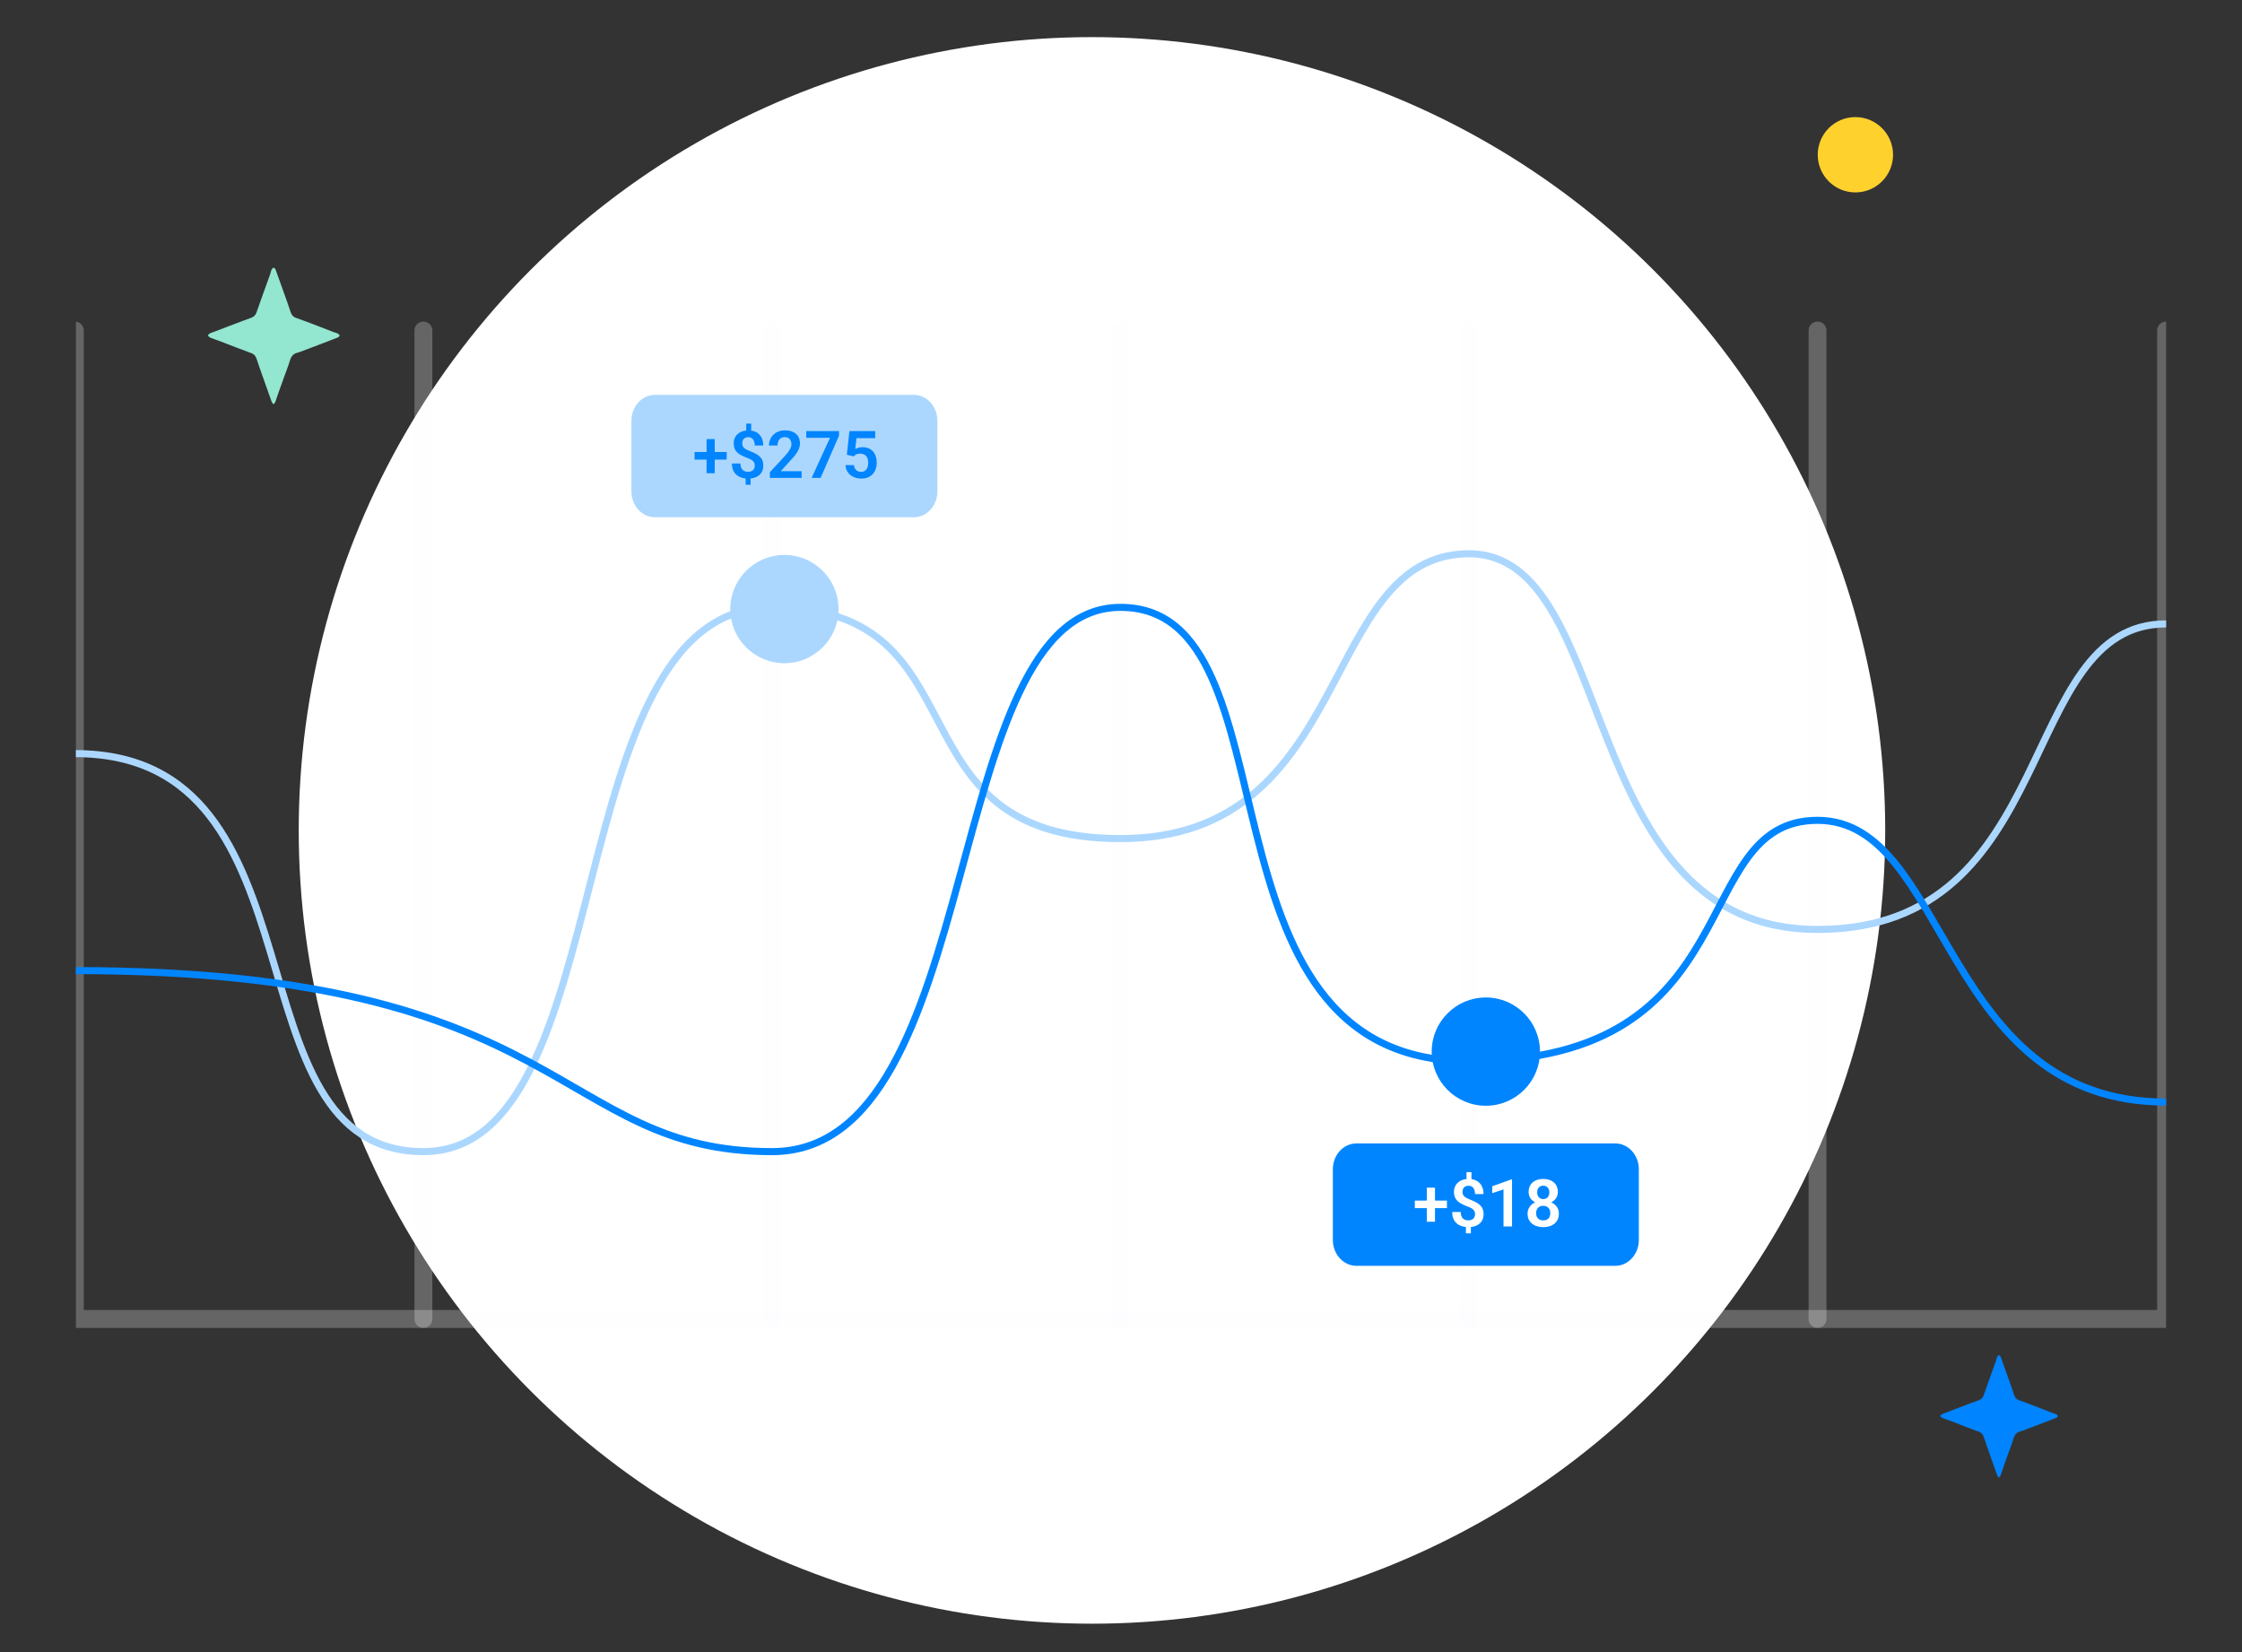 <svg width="384" height="283" viewBox="0 0 384 283" fill="none" xmlns="http://www.w3.org/2000/svg">
<rect x="0" y="0" width="384" height="283" fill="#333333" stroke="none"/>
<g clip-path="url(#clip0_967_9962)">
<circle cx="187.028" cy="142.221" r="135.863" fill="white"/>
<g clip-path="url(#clip1_967_9962)">
<path opacity="0.25" d="M12.819 56.61V225.895H370.997V56.61" stroke="#FEFDFF" stroke-width="3.064" stroke-miterlimit="10" stroke-linecap="round" stroke-linejoin="round"/>
<path opacity="0.25" d="M72.517 225.895V56.61" stroke="#FEFDFF" stroke-width="3.064" stroke-miterlimit="10" stroke-linecap="round" stroke-linejoin="round"/>
<path opacity="0.25" d="M132.211 225.895V56.61" stroke="#FEFDFF" stroke-width="3.064" stroke-miterlimit="10" stroke-linecap="round" stroke-linejoin="round"/>
<path opacity="0.25" d="M191.908 225.895V56.61" stroke="#FEFDFF" stroke-width="3.064" stroke-miterlimit="10" stroke-linecap="round" stroke-linejoin="round"/>
<path opacity="0.25" d="M251.604 225.895V56.61" stroke="#FEFDFF" stroke-width="3.064" stroke-miterlimit="10" stroke-linecap="round" stroke-linejoin="round"/>
<path opacity="0.25" d="M311.301 225.895V56.61" stroke="#FEFDFF" stroke-width="3.064" stroke-miterlimit="10" stroke-linecap="round" stroke-linejoin="round"/>
<path d="M12.82 129.066C56.861 129.066 38.295 197.233 72.517 197.233C106.738 197.233 95.081 104.02 132.213 104.02C169.345 104.02 151.499 143.619 191.909 143.619C232.319 143.619 225.763 94.844 251.605 94.844C277.448 94.844 269.436 159.182 311.302 159.182C353.167 159.182 345.156 106.854 370.998 106.854" stroke="#ABD7FF" stroke-width="1.209" stroke-miterlimit="10"/>
<path d="M12.82 166.229C97.532 166.229 95.081 197.234 132.213 197.234C169.345 197.234 160.598 104.021 191.909 104.021C223.22 104.021 202.831 181.747 251.605 181.747C300.38 181.747 288.738 140.494 311.302 140.494C333.866 140.494 332.411 188.747 370.998 188.747" stroke="#0085FF" stroke-width="1.209" stroke-miterlimit="10"/>
<path d="M254.488 189.378C259.609 189.378 263.761 185.227 263.761 180.106C263.761 174.985 259.609 170.833 254.488 170.833C249.367 170.833 245.216 174.985 245.216 180.106C245.216 185.227 249.367 189.378 254.488 189.378Z" fill="#0085FF"/>
<path d="M134.348 113.586C139.469 113.586 143.62 109.434 143.62 104.313C143.62 99.192 139.469 95.041 134.348 95.041C129.227 95.041 125.075 99.192 125.075 104.313C125.075 109.434 129.227 113.586 134.348 113.586Z" fill="#ABD7FF"/>
<path d="M276.653 216.793H232.325C230.096 216.793 228.284 214.807 228.284 212.362V200.259C228.284 197.815 230.096 195.829 232.325 195.829H276.653C278.883 195.829 280.694 197.815 280.694 200.259V212.362C280.694 214.807 278.883 216.793 276.653 216.793Z" fill="#0085FF"/>
<path d="M247.829 205.617V206.912H242.328V205.617H247.829ZM245.779 203.407V209.249H244.384V203.407H245.779ZM252.029 200.75V202.387H251.175V200.75H252.029ZM251.925 209.751V211.228H251.076V209.751H251.925ZM252.641 207.954C252.641 207.744 252.601 207.563 252.52 207.408C252.443 207.254 252.312 207.116 252.128 206.995C251.948 206.874 251.706 206.758 251.401 206.648C250.927 206.475 250.512 206.286 250.155 206.08C249.799 205.87 249.521 205.611 249.323 205.303C249.128 204.994 249.031 204.605 249.031 204.134C249.031 203.682 249.136 203.291 249.345 202.96C249.558 202.626 249.854 202.369 250.232 202.189C250.611 202.005 251.05 201.913 251.55 201.913C251.939 201.913 252.288 201.972 252.597 202.089C252.909 202.203 253.176 202.37 253.396 202.591C253.62 202.811 253.791 203.083 253.909 203.407C254.03 203.726 254.091 204.092 254.091 204.504H252.636C252.636 204.276 252.61 204.074 252.558 203.897C252.507 203.721 252.433 203.572 252.338 203.451C252.242 203.326 252.127 203.232 251.991 203.17C251.858 203.107 251.708 203.076 251.539 203.076C251.296 203.076 251.096 203.122 250.938 203.214C250.784 203.306 250.67 203.431 250.596 203.589C250.526 203.747 250.491 203.928 250.491 204.134C250.491 204.333 250.528 204.507 250.602 204.658C250.679 204.805 250.807 204.939 250.988 205.06C251.171 205.181 251.423 205.305 251.743 205.43C252.22 205.606 252.636 205.801 252.988 206.014C253.341 206.223 253.615 206.48 253.81 206.785C254.004 207.09 254.102 207.476 254.102 207.943C254.102 208.421 253.991 208.825 253.771 209.156C253.554 209.486 253.249 209.738 252.856 209.911C252.463 210.083 252.005 210.17 251.484 210.17C251.149 210.17 250.819 210.126 250.491 210.037C250.164 209.949 249.867 209.806 249.599 209.607C249.334 209.405 249.123 209.139 248.965 208.808C248.807 208.474 248.728 208.064 248.728 207.579H250.188C250.188 207.858 250.225 208.09 250.299 208.274C250.372 208.457 250.471 208.604 250.596 208.715C250.721 208.821 250.861 208.896 251.015 208.941C251.169 208.985 251.326 209.007 251.484 209.007C251.741 209.007 251.954 208.963 252.123 208.874C252.296 208.786 252.424 208.663 252.509 208.505C252.597 208.343 252.641 208.16 252.641 207.954ZM258.974 202.007V210.054H257.514V203.71L255.579 204.349V203.17L258.809 202.007H258.974ZM266.999 207.86C266.999 208.36 266.882 208.783 266.647 209.128C266.415 209.47 266.097 209.729 265.693 209.905C265.293 210.078 264.837 210.164 264.326 210.164C263.819 210.164 263.362 210.078 262.954 209.905C262.55 209.729 262.228 209.47 261.989 209.128C261.754 208.783 261.636 208.36 261.636 207.86C261.636 207.526 261.703 207.223 261.835 206.951C261.971 206.679 262.158 206.446 262.397 206.251C262.636 206.052 262.919 205.902 263.246 205.799C263.573 205.692 263.929 205.639 264.315 205.639C264.83 205.639 265.289 205.733 265.693 205.92C266.101 206.104 266.421 206.363 266.652 206.697C266.884 207.028 266.999 207.416 266.999 207.86ZM265.533 207.772C265.533 207.515 265.482 207.293 265.379 207.105C265.28 206.914 265.138 206.767 264.955 206.664C264.771 206.561 264.558 206.51 264.315 206.51C264.069 206.51 263.854 206.561 263.67 206.664C263.49 206.767 263.349 206.914 263.246 207.105C263.147 207.293 263.097 207.515 263.097 207.772C263.097 208.033 263.147 208.257 263.246 208.444C263.349 208.628 263.492 208.77 263.676 208.869C263.86 208.968 264.076 209.018 264.326 209.018C264.576 209.018 264.791 208.968 264.971 208.869C265.151 208.77 265.289 208.628 265.384 208.444C265.484 208.257 265.533 208.033 265.533 207.772ZM266.823 204.145C266.823 204.549 266.717 204.91 266.503 205.226C266.29 205.538 265.994 205.782 265.616 205.959C265.241 206.135 264.811 206.223 264.326 206.223C263.841 206.223 263.408 206.135 263.025 205.959C262.647 205.782 262.349 205.538 262.133 205.226C261.919 204.91 261.813 204.549 261.813 204.145C261.813 203.668 261.921 203.263 262.138 202.933C262.355 202.598 262.651 202.345 263.025 202.172C263.404 201.999 263.834 201.913 264.315 201.913C264.804 201.913 265.238 201.999 265.616 202.172C265.994 202.345 266.29 202.598 266.503 202.933C266.717 203.263 266.823 203.668 266.823 204.145ZM265.368 204.206C265.368 203.978 265.326 203.78 265.241 203.611C265.157 203.438 265.035 203.304 264.877 203.208C264.723 203.113 264.536 203.065 264.315 203.065C264.102 203.065 263.918 203.111 263.764 203.203C263.61 203.295 263.49 203.427 263.406 203.6C263.321 203.769 263.279 203.971 263.279 204.206C263.279 204.437 263.321 204.639 263.406 204.812C263.49 204.985 263.61 205.121 263.764 205.22C263.922 205.316 264.109 205.363 264.326 205.363C264.543 205.363 264.729 205.316 264.883 205.22C265.037 205.121 265.157 204.985 265.241 204.812C265.326 204.639 265.368 204.437 265.368 204.206Z" fill="white"/>
<path d="M156.513 88.59H112.186C109.956 88.59 108.145 86.604 108.145 84.16V72.057C108.145 69.612 109.956 67.626 112.186 67.626H156.513C158.743 67.626 160.554 69.612 160.554 72.057V84.16C160.554 86.604 158.743 88.59 156.513 88.59Z" fill="#ABD7FF"/>
<path d="M124.465 77.415V78.71H118.964V77.415H124.465ZM122.415 75.204V81.047H121.02V75.204H122.415ZM128.665 72.548V74.185H127.811V72.548H128.665ZM128.56 81.549V83.026H127.711V81.549H128.56ZM129.277 79.752C129.277 79.542 129.236 79.36 129.156 79.206C129.078 79.052 128.948 78.914 128.764 78.793C128.584 78.671 128.342 78.556 128.037 78.445C127.563 78.273 127.147 78.084 126.791 77.878C126.435 77.668 126.157 77.409 125.959 77.101C125.764 76.792 125.667 76.402 125.667 75.932C125.667 75.48 125.771 75.089 125.981 74.758C126.194 74.424 126.49 74.166 126.868 73.986C127.247 73.803 127.686 73.711 128.185 73.711C128.575 73.711 128.924 73.77 129.233 73.887C129.545 74.001 129.811 74.168 130.032 74.389C130.256 74.609 130.427 74.881 130.545 75.204C130.666 75.524 130.726 75.89 130.726 76.301H129.271C129.271 76.073 129.246 75.871 129.194 75.695C129.143 75.519 129.069 75.37 128.974 75.249C128.878 75.124 128.762 75.03 128.626 74.968C128.494 74.905 128.343 74.874 128.174 74.874C127.932 74.874 127.732 74.92 127.574 75.012C127.419 75.103 127.305 75.228 127.232 75.386C127.162 75.544 127.127 75.726 127.127 75.932C127.127 76.13 127.164 76.305 127.237 76.456C127.315 76.603 127.443 76.737 127.623 76.858C127.807 76.979 128.059 77.102 128.378 77.227C128.856 77.404 129.271 77.599 129.624 77.812C129.977 78.021 130.251 78.278 130.445 78.583C130.64 78.888 130.737 79.274 130.737 79.741C130.737 80.219 130.627 80.623 130.407 80.953C130.19 81.284 129.885 81.536 129.492 81.709C129.099 81.881 128.641 81.968 128.119 81.968C127.785 81.968 127.454 81.924 127.127 81.835C126.8 81.747 126.503 81.604 126.234 81.405C125.97 81.203 125.758 80.937 125.6 80.606C125.442 80.272 125.363 79.862 125.363 79.377H126.824C126.824 79.656 126.861 79.888 126.934 80.072C127.008 80.255 127.107 80.402 127.232 80.512C127.357 80.619 127.497 80.694 127.651 80.738C127.805 80.782 127.961 80.805 128.119 80.805C128.377 80.805 128.59 80.76 128.759 80.672C128.931 80.584 129.06 80.461 129.145 80.303C129.233 80.141 129.277 79.958 129.277 79.752ZM137.297 80.705V81.852H131.862V80.871L134.469 78.054C134.741 77.746 134.956 77.477 135.114 77.249C135.272 77.022 135.384 76.816 135.45 76.632C135.52 76.445 135.555 76.266 135.555 76.097C135.555 75.851 135.511 75.636 135.423 75.453C135.334 75.265 135.206 75.12 135.037 75.017C134.871 74.914 134.667 74.863 134.425 74.863C134.157 74.863 133.927 74.925 133.736 75.05C133.549 75.171 133.405 75.341 133.306 75.557C133.21 75.774 133.163 76.022 133.163 76.301H131.702C131.702 75.827 131.812 75.396 132.033 75.006C132.253 74.613 132.569 74.299 132.981 74.064C133.392 73.828 133.881 73.711 134.447 73.711C134.998 73.711 135.465 73.803 135.847 73.986C136.229 74.166 136.519 74.424 136.718 74.758C136.916 75.092 137.015 75.491 137.015 75.954C137.015 76.211 136.973 76.465 136.889 76.715C136.804 76.965 136.685 77.213 136.53 77.459C136.38 77.701 136.2 77.948 135.99 78.197C135.781 78.447 135.547 78.703 135.29 78.964L133.725 80.705H137.297ZM143.701 73.826V74.62L140.549 81.852H139.011L142.164 74.973H138.085V73.826H143.701ZM146.204 78.159L145.041 77.878L145.487 73.826H149.902V75.034H146.694L146.485 76.908C146.599 76.838 146.764 76.768 146.981 76.698C147.201 76.625 147.449 76.588 147.725 76.588C148.107 76.588 148.449 76.65 148.75 76.775C149.052 76.897 149.307 77.073 149.516 77.305C149.729 77.536 149.889 77.819 149.996 78.153C150.106 78.484 150.161 78.859 150.161 79.278C150.161 79.645 150.106 79.991 149.996 80.314C149.889 80.634 149.726 80.918 149.505 81.168C149.285 81.415 149.007 81.609 148.673 81.753C148.339 81.892 147.945 81.962 147.494 81.962C147.152 81.962 146.823 81.912 146.507 81.813C146.195 81.71 145.913 81.561 145.664 81.367C145.414 81.168 145.213 80.926 145.063 80.639C144.916 80.353 144.835 80.024 144.82 79.653H146.259C146.285 79.899 146.351 80.108 146.457 80.281C146.564 80.454 146.703 80.586 146.876 80.678C147.053 80.77 147.257 80.816 147.488 80.816C147.697 80.816 147.878 80.777 148.028 80.7C148.182 80.619 148.309 80.507 148.408 80.364C148.508 80.22 148.581 80.051 148.629 79.856C148.677 79.662 148.701 79.449 148.701 79.217C148.701 78.993 148.673 78.789 148.618 78.605C148.563 78.418 148.478 78.256 148.364 78.12C148.25 77.984 148.107 77.88 147.934 77.806C147.765 77.733 147.567 77.696 147.339 77.696C147.034 77.696 146.799 77.742 146.634 77.834C146.472 77.925 146.329 78.034 146.204 78.159Z" fill="#0085FF"/>
</g>
<path d="M46.823 69.239C46.683 69.023 46.561 68.897 46.508 68.752C45.845 66.915 45.199 65.078 44.553 63.24C44.361 62.7 44.169 62.141 43.994 61.583C43.837 61.096 43.593 60.682 43.104 60.502C42.266 60.196 41.445 59.889 40.607 59.565C39.646 59.205 38.704 58.826 37.761 58.466C37.184 58.25 36.608 58.07 36.032 57.836C35.858 57.764 35.735 57.583 35.578 57.439C35.735 57.313 35.858 57.115 36.032 57.061C36.992 56.683 37.97 56.322 38.931 55.962C39.821 55.62 40.694 55.296 41.585 54.953C42.074 54.773 42.562 54.593 43.069 54.413C43.488 54.251 43.767 53.962 43.924 53.53C44.221 52.684 44.518 51.837 44.815 51.008C45.304 49.657 45.793 48.288 46.282 46.937C46.369 46.685 46.404 46.414 46.526 46.162C46.596 46.018 46.753 45.856 46.875 45.856C46.997 45.856 47.154 46.036 47.207 46.18C47.87 48.018 48.516 49.855 49.18 51.693C49.372 52.251 49.564 52.828 49.756 53.386C49.913 53.89 50.175 54.251 50.681 54.431C51.939 54.881 53.196 55.35 54.453 55.836C55.343 56.178 56.234 56.539 57.142 56.881C57.369 56.971 57.631 57.007 57.84 57.115C57.98 57.187 58.155 57.331 58.155 57.457C58.155 57.565 57.98 57.764 57.858 57.8C55.658 58.664 53.475 59.475 51.293 60.304C51.205 60.34 51.101 60.376 50.996 60.394C50.263 60.556 49.878 61.006 49.651 61.763C49.372 62.736 48.97 63.672 48.639 64.627C48.324 65.528 47.993 66.41 47.678 67.311C47.504 67.816 47.347 68.338 47.154 68.843C47.137 68.951 46.997 69.059 46.823 69.239Z" fill="#93E6CF"/>
<path d="M342.338 253.076C342.213 252.883 342.104 252.77 342.057 252.64C341.465 250.993 340.888 249.346 340.311 247.698C340.14 247.214 339.968 246.713 339.812 246.212C339.672 245.776 339.454 245.405 339.017 245.243C338.269 244.969 337.536 244.694 336.788 244.403C335.93 244.08 335.088 243.741 334.247 243.418C333.732 243.224 333.218 243.063 332.703 242.853C332.547 242.788 332.438 242.627 332.298 242.498C332.438 242.385 332.547 242.207 332.703 242.158C333.561 241.819 334.434 241.496 335.291 241.173C336.086 240.866 336.866 240.576 337.661 240.269C338.097 240.107 338.534 239.946 338.986 239.784C339.36 239.639 339.609 239.38 339.75 238.993C340.015 238.234 340.28 237.475 340.545 236.732C340.981 235.52 341.418 234.293 341.854 233.082C341.932 232.855 341.964 232.613 342.073 232.387C342.135 232.258 342.275 232.113 342.384 232.113C342.494 232.113 342.634 232.274 342.681 232.403C343.273 234.051 343.85 235.698 344.442 237.345C344.614 237.846 344.785 238.363 344.957 238.864C345.097 239.316 345.331 239.639 345.783 239.8C346.906 240.204 348.028 240.624 349.15 241.06C349.946 241.367 350.741 241.69 351.551 241.997C351.754 242.078 351.988 242.11 352.175 242.207C352.3 242.272 352.455 242.401 352.455 242.514C352.455 242.611 352.3 242.788 352.19 242.821C350.226 243.596 348.277 244.323 346.329 245.066C346.251 245.098 346.157 245.13 346.064 245.146C345.409 245.292 345.066 245.696 344.863 246.374C344.614 247.246 344.255 248.086 343.959 248.942C343.678 249.749 343.382 250.541 343.102 251.348C342.946 251.801 342.805 252.269 342.634 252.721C342.618 252.818 342.494 252.915 342.338 253.076Z" fill="#0084FF"/>
<circle cx="317.783" cy="26.505" r="6.45" fill="#FFD12D"/>
</g>
<defs>
<clipPath id="clip0_967_9962">
<rect width="384" height="283" fill="white"/>
</clipPath>
<clipPath id="clip1_967_9962">
<rect width="358" height="286.795" fill="white" transform="translate(13 -2.398)"/>
</clipPath>
</defs>
</svg>
